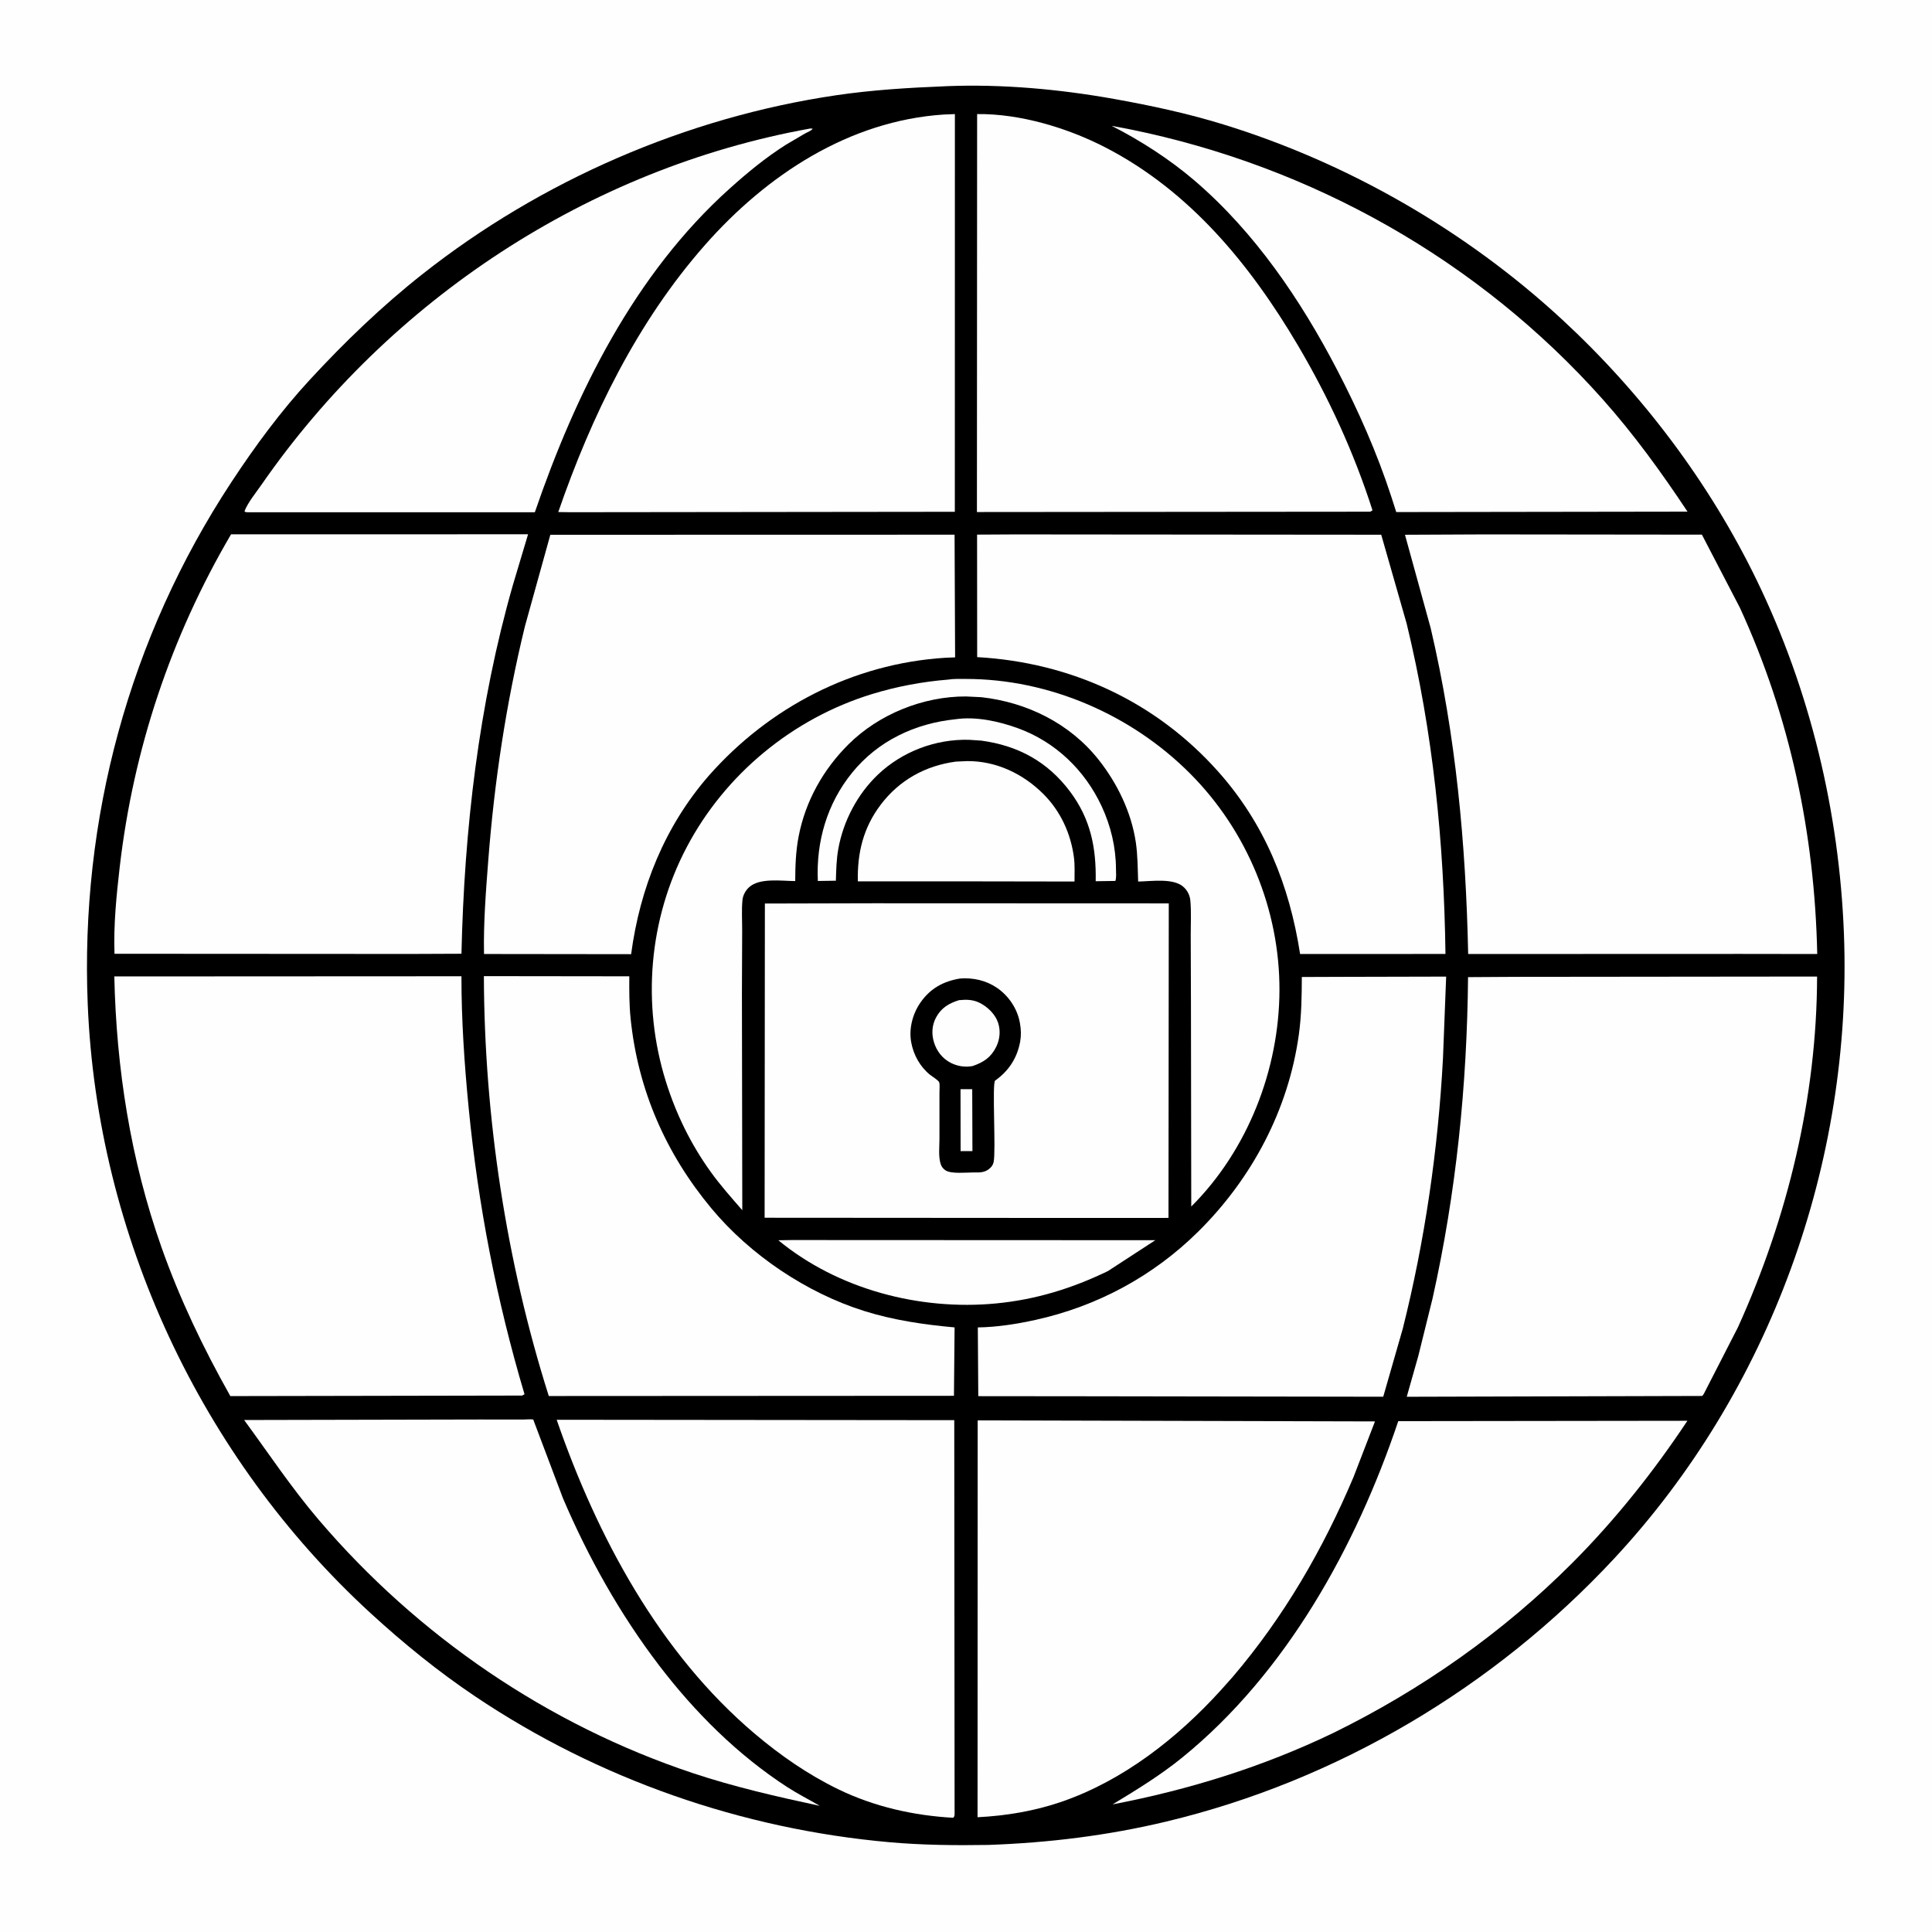 <svg version="1.1" xmlns="http://www.w3.org/2000/svg" style="display: block;" viewBox="0 0 2048 2048" width="1024" height="1024">
<path transform="translate(0,0)" fill="rgb(254,254,254)" d="M -0 -0 L 2048 0 L 2048 2048 L -0 2048 L -0 -0 z"/>
<path transform="translate(0,0)" fill="rgb(0,0,0)" d="M 1001.7 91.45 L 1003.5 91.35 C 1062.26 88.988 1123.18 94.568 1181 104.894 C 1220 111.859 1258.95 120.246 1296.85 131.92 C 1429.17 172.687 1554.1 244.656 1655.83 338.63 C 1740.49 416.831 1812.13 511.685 1862.44 615.537 C 1918.83 731.951 1949.71 860.703 1954.64 989.879 C 1963.88 1231.86 1876.41 1474.43 1711.12 1652.08 C 1584.09 1788.6 1417.81 1887.48 1236.23 1930.95 C 1174.1 1945.82 1111.18 1953.49 1047.39 1955.71 C 1012.75 1956.28 977.686 1955.9 943.17 1952.85 C 786.481 1938.97 634.188 1885.94 503.588 1798.17 C 464.295 1771.77 427.604 1741.93 392.749 1709.94 C 212.716 1544.72 103.059 1309.06 93.007 1064.85 C 84.911 868.153 136.982 675.819 245.152 511.277 C 270.135 473.273 297.469 436.095 328.35 402.646 C 365.561 362.342 404.628 324.699 447.716 290.686 C 573.622 191.299 727.671 124.368 886.375 100.965 C 924.541 95.337 963.188 92.979 1001.7 91.45 z"/>
<path transform="translate(0,0)" fill="rgb(254,254,254)" d="M 1013 762.399 C 1034.64 759.285 1058.76 764.589 1079 771.942 C 1118.79 786.397 1149.95 816.391 1167.75 854.559 C 1177.53 875.538 1182.93 898.256 1182.99 921.431 C 1182.99 925.165 1183.59 930.366 1182.34 933.835 L 1161.48 934.131 C 1162.14 898.561 1156.04 868.015 1134.19 838.949 C 1110.4 807.293 1079.1 790.337 1040.25 785.093 L 1027.43 784.235 C 992.009 783.185 956.454 796.585 930.706 821.063 C 908.924 841.771 894.008 870.177 888.66 899.733 C 886.63 910.947 886.397 922.234 886.065 933.591 L 866.939 933.87 C 865.06 892.158 876.63 852.039 903.122 819.298 C 930.627 785.305 970.025 766.807 1013 762.399 z"/>
<path transform="translate(0,0)" fill="rgb(254,254,254)" d="M 839.438 1314.5 L 1224.69 1314.67 L 1174.43 1347.4 C 1136.34 1365.82 1098.02 1377.64 1055.83 1381.7 C 975.026 1389.47 888.182 1366.74 825.086 1314.74 L 839.438 1314.5 z"/>
<path transform="translate(0,0)" fill="rgb(254,254,254)" d="M 1013.17 807.344 L 1025.21 806.797 C 1055.92 806.569 1084.39 820.109 1105.98 841.64 C 1124.16 859.77 1135.14 883.576 1138.42 908.962 C 1139.49 917.254 1139.04 926.089 1139.03 934.454 L 1037.5 934.29 L 909.338 934.247 C 908.716 904.111 915.052 877.587 933.484 853.16 C 953.274 826.934 980.889 811.696 1013.17 807.344 z"/>
<path transform="translate(0,0)" fill="rgb(254,254,254)" d="M 1482.22 1506.47 L 1788.7 1506.09 C 1753.12 1559.76 1712.24 1611.15 1666.75 1656.75 C 1593.04 1730.62 1506.96 1791.06 1413.39 1836.98 C 1338.82 1872.88 1260.56 1897.16 1179.37 1912.73 C 1204.99 1897.2 1230.05 1881.89 1253.36 1862.95 C 1363.52 1773.43 1437.57 1639.28 1482.22 1506.47 z"/>
<path transform="translate(0,0)" fill="rgb(254,254,254)" d="M 258.789 1505.27 L 508.762 1504.73 L 554.137 1504.78 C 556.063 1504.79 564.332 1504.19 565.305 1504.86 C 565.557 1505.03 565.511 1505.44 565.615 1505.73 L 596.776 1588.25 C 623.575 1650.97 657.31 1711.22 698.733 1765.48 C 736.636 1815.12 782.164 1860.51 834.739 1894.52 C 845.794 1901.67 857.613 1907.6 868.959 1914.28 C 823.642 1904.55 778.476 1894.25 734.44 1879.59 C 580.616 1828.37 442.653 1734.1 337.583 1610.75 C 308.875 1577.05 284.889 1540.84 258.789 1505.27 z"/>
<path transform="translate(0,0)" fill="rgb(254,254,254)" d="M 1178.38 133.393 L 1197.46 137.022 C 1390.57 176.19 1567.61 275.75 1698.94 423.269 C 1732.06 460.467 1761.34 500.9 1788.83 542.365 L 1480.08 542.808 L 1474.67 525.984 C 1459.61 479.829 1439.82 435.129 1417.43 392.099 C 1378.85 317.978 1330.16 246.13 1266.23 191.382 C 1240.15 169.046 1208.98 148.925 1178.38 133.393 z"/>
<path transform="translate(0,0)" fill="rgb(254,254,254)" d="M 858.649 136.276 L 861.5 136.305 C 860.392 138.5 855.667 140.252 853.391 141.489 L 833.093 153.434 C 811.524 167.115 792.292 183.001 773.306 200.055 C 672.544 290.568 610.279 416.764 566.945 543.016 L 262.75 543.019 C 260.789 542.975 260.85 543.215 259.125 542 C 262.802 532.541 271.473 522.068 277.331 513.619 C 412.933 318.003 623.923 178.612 858.649 136.276 z"/>
<path transform="translate(0,0)" fill="rgb(254,254,254)" d="M 1004.99 720.412 C 1010.92 719.43 1017.76 719.71 1023.82 719.71 C 1112.24 719.704 1199.29 757.584 1261.52 819.966 C 1321.93 880.522 1356.54 964.239 1356.28 1049.67 C 1356.02 1133.74 1322.58 1219.38 1262.78 1278.98 L 1262.45 1062.62 L 1262.22 992.324 C 1262.17 979.965 1262.92 966.915 1261.81 954.622 C 1261.32 949.271 1259.02 944.582 1255.24 940.803 C 1244.76 930.308 1220.61 934.263 1206.48 934.473 C 1206 920.753 1206.04 906.585 1204.03 893 C 1199.31 861.097 1184.46 830.443 1164.53 805.29 C 1134.01 766.782 1088.6 744.452 1040.25 739.049 L 1024 738.27 C 978.667 738.08 931.572 757.064 899.397 789.063 C 872.567 815.745 853.777 849.346 846.588 886.569 C 843.542 902.339 843.024 917.974 842.963 933.969 C 828.357 933.913 804.924 930.225 793.777 940.769 C 790.283 944.073 787.541 949.077 787.059 953.898 C 785.996 964.552 786.773 976.132 786.732 986.871 L 786.471 1052.8 L 786.861 1282.86 C 775.298 1269.59 763.463 1256.3 753.189 1241.98 C 732.189 1212.71 716.546 1180.7 705.825 1146.34 C 680.179 1064.16 687.744 974.331 727.959 898.01 C 768.764 820.567 840.292 761.655 923.874 735.894 C 950.312 727.745 977.419 722.642 1004.99 720.412 z"/>
<path transform="translate(0,0)" fill="rgb(254,254,254)" d="M 1422.75 1035.5 L 1532.99 1035.24 L 1529.61 1122 C 1524.45 1218.25 1510.47 1314.97 1486.99 1408.5 L 1466.28 1480.59 L 1148.5 1480.1 L 1037.02 1479.99 L 1036.53 1407.12 C 1056.85 1406.82 1077.57 1403.56 1097.37 1399.21 C 1162.97 1384.82 1222.45 1352.77 1270.19 1305.54 C 1327.11 1249.22 1365.81 1176.39 1376.83 1096.73 C 1379.65 1076.42 1379.9 1056.12 1379.99 1035.65 L 1422.75 1035.5 z"/>
<path transform="translate(0,0)" fill="rgb(254,254,254)" d="M 512.94 1034.74 L 667.086 1034.93 C 667.004 1049.88 666.933 1064.58 668.45 1079.47 C 676.168 1155.21 705.67 1222.75 754.257 1281.1 C 795.24 1330.32 854.994 1370.53 916.018 1389.69 C 947.308 1399.51 979.355 1404.15 1011.9 1407.1 L 1011.23 1479.61 L 581.739 1479.84 C 536.615 1337.44 513.346 1184.09 512.94 1034.74 z"/>
<path transform="translate(0,0)" fill="rgb(254,254,254)" d="M 1036.38 1505.68 L 1457.54 1506.76 L 1434.79 1565.73 C 1402.27 1642.67 1361.16 1713.63 1306.92 1777.35 L 1294.26 1791.55 C 1248.22 1842.36 1190.41 1887.65 1125.03 1910.03 C 1096.36 1919.85 1066.45 1924.82 1036.25 1926.34 L 1036.38 1505.68 z"/>
<path transform="translate(0,0)" fill="rgb(254,254,254)" d="M 590.096 1505.01 L 1011.56 1505.44 L 1011.91 1923.5 C 1011.69 1925.57 1011.62 1925.39 1010.5 1926.92 C 968.542 1924.63 926.553 1915.15 888.621 1896.72 C 856.489 1881.1 827.283 1860.84 800.081 1837.83 C 698.906 1752.23 632.911 1628.75 590.096 1505.01 z"/>
<path transform="translate(0,0)" fill="rgb(254,254,254)" d="M 1000.46 121.41 L 1012.22 120.94 L 1012.16 542.519 L 604.75 542.979 L 591.778 542.8 C 627.035 440.789 675.495 341.197 747.346 259.655 C 812.529 185.68 899.849 127.994 1000.46 121.41 z"/>
<path transform="translate(0,0)" fill="rgb(254,254,254)" d="M 1035.79 120.925 C 1081.18 120.37 1131.43 135.517 1171.46 156.129 C 1261.23 202.357 1325.27 280.485 1375.74 365.951 C 1408.34 421.155 1435.33 479.843 1454.9 540.968 L 1452.5 542.424 L 1035.58 542.781 L 1035.79 120.925 z"/>
<path transform="translate(0,0)" fill="rgb(254,254,254)" d="M 583.372 566.891 L 1011.89 566.789 L 1012.45 696.828 L 1001.56 697.293 C 904.172 703.494 815.338 749.62 751.213 822.425 C 704.655 875.978 678.314 941.517 669.025 1011.47 L 513.077 1011.28 C 512.422 978.546 515.031 945.063 517.551 912.428 C 524.039 828.403 536.493 745.615 556.492 663.688 L 583.372 566.891 z"/>
<path transform="translate(0,0)" fill="rgb(254,254,254)" d="M 1076.38 566.499 L 1464.15 566.828 L 1491.13 661.06 C 1519.13 776.393 1530.65 892.745 1532.26 1011.22 L 1493.5 1011.25 L 1378.15 1011.27 C 1366.87 938.342 1340.56 873.028 1291.02 817.564 C 1224.65 743.257 1134.86 702.175 1035.84 696.577 L 1035.74 566.714 L 1076.38 566.499 z"/>
<path transform="translate(0,0)" fill="rgb(254,254,254)" d="M 926.376 957.503 L 1238.95 957.624 L 1238.65 1291.03 L 1125.5 1291.07 L 810.526 1290.86 L 810.811 957.782 L 926.376 957.503 z"/>
<path transform="translate(0,0)" fill="rgb(0,0,0)" d="M 1017.61 1037.27 C 1031.58 1036.24 1045.06 1039.16 1056.76 1047.1 C 1068.99 1055.4 1078.14 1068.82 1080.94 1083.36 L 1081.24 1085 C 1082.39 1091.12 1082.53 1098.03 1081.41 1104.19 C 1078.26 1121.49 1069.3 1135.29 1054.91 1145.43 C 1051.45 1147.87 1055.89 1220.02 1053.29 1231.77 C 1052.73 1234.26 1051.72 1236.05 1049.92 1237.85 C 1044.48 1243.25 1038.6 1242.95 1031.5 1242.84 C 1024.02 1242.86 1008.68 1244.51 1002.5 1240.76 C 1000 1239.25 998.142 1236.89 997.23 1234.13 C 994.592 1226.16 995.839 1215.83 995.867 1207.43 L 995.882 1157.84 C 995.821 1155.16 996.439 1149.49 995.546 1147.22 C 994.704 1145.09 987.936 1140.99 985.98 1139.42 C 975.259 1130.8 968.266 1118.12 965.872 1104.63 C 963.301 1090.15 967.517 1074.41 975.889 1062.5 C 986.325 1047.65 999.907 1040.27 1017.61 1037.27 z"/>
<path transform="translate(0,0)" fill="rgb(254,254,254)" d="M 1018.19 1154.57 L 1030.6 1154.57 L 1030.82 1220.2 L 1018.29 1220.26 L 1018.19 1154.57 z"/>
<path transform="translate(0,0)" fill="rgb(254,254,254)" d="M 1016.57 1060.21 C 1024.39 1059.46 1031.28 1059.49 1038.5 1063.07 C 1046.85 1067.22 1055.06 1075.15 1058.02 1084.15 C 1060.81 1092.64 1059.92 1101.78 1056.01 1109.72 C 1050.46 1120.95 1042.45 1126.15 1030.98 1130.06 C 1023.17 1131.58 1014.91 1130.27 1007.83 1126.65 C 998.899 1122.09 992.797 1114.1 989.953 1104.54 C 987.349 1095.79 987.904 1086.66 992.258 1078.56 C 997.77 1068.3 1005.88 1063.58 1016.57 1060.21 z"/>
<path transform="translate(0,0)" fill="rgb(254,254,254)" d="M 121.177 1035.06 L 489.149 1034.87 C 489.12 1081.4 492.276 1128.05 496.792 1174.33 C 506.886 1277.79 526.369 1378.31 556.012 1477.97 L 553.5 1479.36 L 244.168 1479.92 C 215.496 1428.97 190.541 1377.03 171.058 1321.83 C 138.47 1229.5 123.303 1132.71 121.177 1035.06 z"/>
<path transform="translate(0,0)" fill="rgb(254,254,254)" d="M 1606.75 1035.5 L 1926.19 1035.17 C 1925.91 1163.18 1895.05 1290.53 1842.35 1406.86 L 1806.12 1477.55 L 1804.5 1479.77 L 1491.21 1480.63 L 1503.45 1437.43 L 1518.57 1376.4 C 1543.61 1264.39 1555.14 1150.48 1556.2 1035.8 L 1606.75 1035.5 z"/>
<path transform="translate(0,0)" fill="rgb(254,254,254)" d="M 244.931 566.396 L 559.768 566.357 L 543.722 620 C 507.403 746.888 492.144 879.334 489.164 1011.01 L 435.092 1011.23 L 121.366 1011.04 C 120.295 980.671 123.392 949.484 126.878 919.348 C 141.359 794.193 181.188 675.005 244.931 566.396 z"/>
<path transform="translate(0,0)" fill="rgb(254,254,254)" d="M 1573.44 566.489 L 1804.08 566.742 L 1844.25 644 C 1897.63 760.016 1923.64 883.867 1926.35 1011.3 L 1845.5 1011.19 L 1556.32 1011.29 C 1553.88 894.617 1543.26 779.559 1516.56 665.738 L 1489.33 566.871 L 1573.44 566.489 z"/>
</svg>